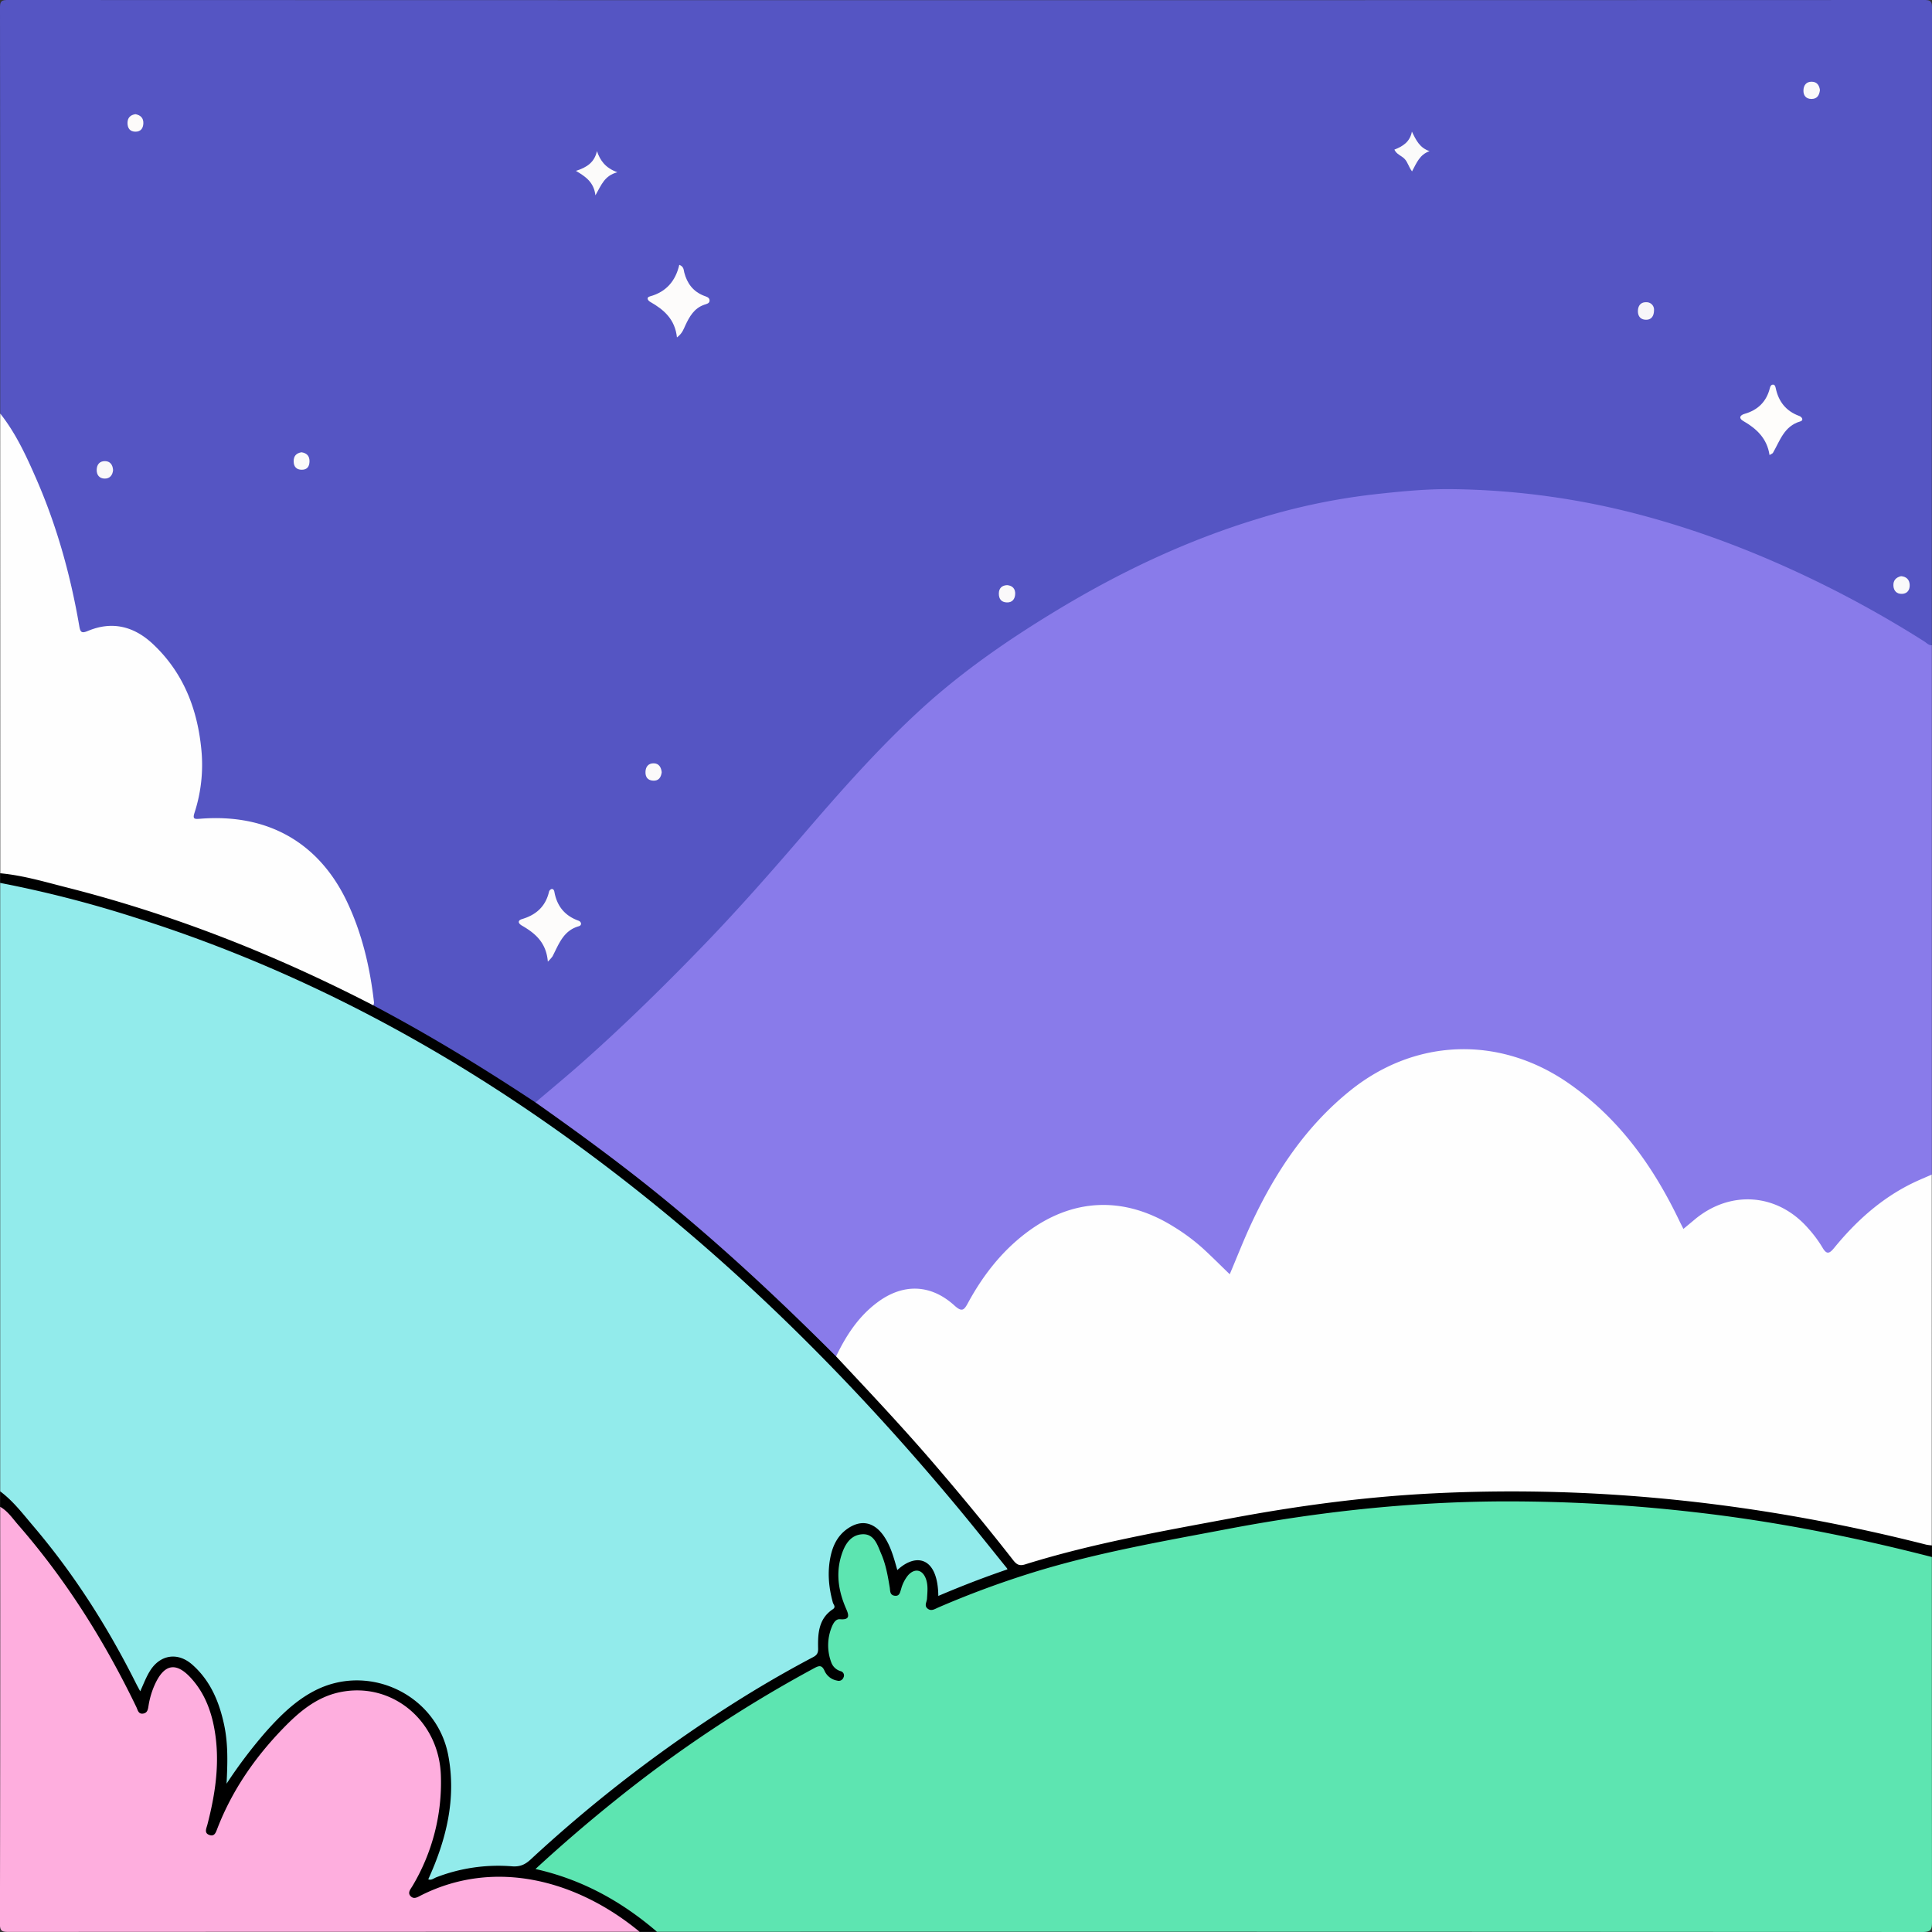 <svg xmlns="http://www.w3.org/2000/svg" viewBox="0 0 1000 1000"><rect x="0" y="0" width="1000" height="1000" fill="#333333" stroke="none"/><defs><style>.cls-1{fill:#5555c3;}.cls-2{fill:#897bea;}.cls-3{fill:#92ebeb;}.cls-4{fill:#5de5b1;}.cls-5{fill:#fefefe;}.cls-6{fill:#feaede;}.cls-7{fill:#fdfcfb;}.cls-8{fill:#fefdfb;}.cls-9{fill:#fcfbfa;}.cls-10{fill:#fbfbfa;}.cls-11{fill:#faf9fa;}.cls-12{fill:#f7f6f9;}.cls-13{fill:#f9f8f9;}.cls-14{fill:#f9f9fa;}.cls-15{fill:#fbfafa;}</style></defs><g id="Шар_2" data-name="Шар 2"><g id="Night_Sky" data-name="Night Sky"><path class="cls-1" d="M.11,214.05Q.11,109.11,0,4.17C0,.9.48,0,4,0Q500,.17,996,0c3.64,0,4,1,4,4.21q-.15,164.91-.08,329.82c-2,1.37-3.49-.2-4.94-1.12a541.86,541.86,0,0,0-48.21-27.4c-48.63-24.25-99.35-42.05-153.66-48.31-15.05-1.74-30.16-3.14-45.29-2.77a354.17,354.17,0,0,0-96.36,15.28c-42.84,13.24-82.3,33.32-120,57.41a426.17,426.17,0,0,0-82.71,69.65c-16.77,18-32.61,36.93-48.81,55.49-20.37,23.36-42,45.56-64.1,67.24-17.61,17.25-36,33.59-54.74,49.64a9,9,0,0,1-3.83,2.25c-2.55.06-4.3-1.64-6.18-2.93-24-16.45-49.17-31.06-74.71-45-1.59-.87-3.38-1.53-3.94-3.55-1.75-14.77-4.7-29.25-10-43.18-6.4-16.69-15.64-31.4-31-41.13-13.91-8.8-29.49-11.95-45.86-10.95-6.27.38-7-.35-5.43-6.59q9.54-37.75-11-70.88A59.9,59.9,0,0,0,75,331.78c-7.81-6.1-16.61-8-26.34-5-7.89,2.45-8,2.33-9.49-6a339.07,339.07,0,0,0-21.48-72.12A220.66,220.66,0,0,0,4.45,222.44,82.15,82.15,0,0,1,.11,214.05Z"/><path class="cls-2" d="M277.14,570.63c8.46-7.22,17.05-14.29,25.35-21.69,21.63-19.28,42.31-39.58,62.41-60.43,17.65-18.3,34.43-37.39,51-56.68,19.08-22.22,38.48-44.18,60-64,22.69-20.89,48.08-38.2,74.54-54,31.71-18.88,64.92-34.42,100.28-45.19A329.76,329.76,0,0,1,711,255.9c13.53-1.5,27.07-2.88,40.67-2.72a398.23,398.23,0,0,1,101.16,14.33c32.34,8.87,63.32,21.28,93.26,36.25A571.36,571.36,0,0,1,996,332c1.23.78,2.26,2.05,3.93,2V608c-1,2-3,2.53-4.83,3.3-17.57,7.53-31.39,19.9-43.78,34-4.8,5.49-5.78,5.58-9.87-.3a70.68,70.68,0,0,0-12.63-14c-15.32-12.84-36.1-11.09-50.45.94-7.22,6.05-7.4,6-11.47-2.23-11.65-23.52-26.38-44.71-47-61.41-20-16.22-42.54-25.55-68.6-23.89-19,1.21-35.88,8.57-50.7,20.36-18.37,14.6-32.48,32.78-43.82,53.26a301.27,301.27,0,0,0-17,37.2c-2.36,6.08-3.59,6.39-8.13,1.67-9.53-9.9-19.82-18.68-32.27-24.85-24.68-12.23-52.52-7.88-72.51,11.25a135.78,135.78,0,0,0-25.18,32.08c-2.87,5.17-3.59,5.21-8.19,1.47-14.47-11.75-28.35-11.34-42.23,1.18A69.83,69.83,0,0,0,438,694.76c-1.44,2.44-2.67,5-4.57,7.13-2.48,1-3.69-1-5-2.36-11.18-11.63-23-22.6-34.77-33.61q-31.32-29.29-65.09-55.75-23.34-18.34-47.74-35.25C279.3,573.82,277.23,573.06,277.14,570.63Z"/><path class="cls-3" d="M.11,771.92V457c2.22-1.73,4.54-.49,6.71,0a695,695,0,0,1,98.24,28.62,742,742,0,0,1,69.3,29.75A806.81,806.81,0,0,1,253.48,560a969.21,969.21,0,0,1,103.44,76.75c30.29,25.64,58.63,53.35,86,82,26.21,27.45,50.85,56.34,74.38,86.15,6.08,7.69,5.94,8.27-3.36,11.53-7.85,2.76-15.63,5.74-23.29,9-5.19,2.23-6.41,1.45-6.9-4.24a20.12,20.12,0,0,0-1.15-5.85c-2.41-6-7.84-7.78-13.39-4.37-5.36,3.29-5.78,3.17-7.45-3a43.8,43.8,0,0,0-4.23-10.11c-5.62-10-16.59-10.29-22.77-.6-4.62,7.25-5.06,15.35-4.09,23.63a19.87,19.87,0,0,0,.78,3.92c1.53,4.57,1.34,8.36-2.56,12.13s-4.3,9.75-4.19,15c.08,4-1.5,6.13-4.74,7.84A649.87,649.87,0,0,0,329.76,918,671.68,671.68,0,0,0,277,962.24c-3.75,3.52-7.57,5.68-13.31,5.1-12.07-1.2-23.89,1-35.36,5-.94.32-1.88.67-2.86.9-1.44.34-3.1,1-4.15-.47-.89-1.24.19-2.55.7-3.73a117,117,0,0,0,9.86-49.57c-.46-19.56-8.58-34.57-26.27-43.17-18.14-8.81-35.54-6.6-51.5,6C141,892.64,131,905.74,121.74,919.41c-1.18,1.73-2,4.83-4.28,4.24s-1.55-3.69-1.62-5.78c-.31-9.13.76-18.31-1.64-27.34s-6-17.63-12.38-24.79a22.63,22.63,0,0,0-6.15-5A12.35,12.35,0,0,0,79.05,865a55.16,55.16,0,0,0-3.34,6.71c-.73,1.61-1.08,4-3.18,4s-2.57-2.38-3.36-4A416.17,416.17,0,0,0,28.83,806.4,273.22,273.22,0,0,0,3.6,776.75,23.83,23.83,0,0,1,.11,771.92Z"/><path class="cls-4" d="M999.91,805.91q0,94.43.09,188.85c0,3.92-.44,5.24-5,5.24q-327.49-.22-655-.13a24.58,24.58,0,0,1-6.87-3.88c-15.65-11.93-32.56-21.39-51.82-26.17-1.57-.39-3.65-.48-4.15-2.29-.58-2,1.2-3.31,2.54-4.52,42.87-38.58,88.89-72.76,139.77-100.17,3.55-1.91,6.1-1.88,8.63,1.42,1.37,1.78,2.92,3.7,5.57,3.4.51-.53.51-1.08.12-1.38-8.24-6.35-6.77-14.84-5-23.28a7.47,7.47,0,0,1,4.9-5.92c3.4-1.08,3.28-3.08,2.2-5.79-3.51-8.75-4.55-17.68-1.67-26.86a18.39,18.39,0,0,1,6-9c5.08-4.15,10.5-3.31,14,2.24,3.7,5.88,5.41,12.49,6.87,19.19.44,2.06.38,4.34,2.13,6.14,1.83-.3,2-2,2.53-3.23a15.07,15.07,0,0,1,4.23-6.08c3.88-3.18,8.14-2.17,10.17,2.41,1.32,3,1.23,6.17,1.13,9.34-.21,6.38.24,6.65,6.33,4.19,10.81-4.36,21.64-8.65,32.66-12.5,31.58-11,64.28-17.34,97-23.79,31.71-6.27,63.59-11.49,95.78-14.51,13.22-1.24,26.53-1.89,39.83-2.5s26.62-1,39.92-.69c28.11.65,56.15,2.4,84.11,5.62a882.16,882.16,0,0,1,115.84,21.46C995.32,803.36,998.08,803.62,999.91,805.91Z"/><path class="cls-5" d="M432.74,702.11c5.15-10.78,11.53-20.62,21.27-27.91,13.28-10,27.67-9.66,40,1.53,3.93,3.57,5,2.42,7.06-1.42,7.55-13.88,17.1-26.24,29.73-35.91,24.08-18.42,51-19.54,76.74-3.43a102.73,102.73,0,0,1,15.2,11.32c4.64,4.27,9.1,8.74,13.77,13.26,3.78-8.89,7.3-18,11.42-26.75,12.29-26.21,28.06-49.87,50.89-68.27,34-27.42,78-28.65,113.88-3.28,25.79,18.2,43.3,42.93,56.7,71,.57,1.18,1.18,2.34,1.93,3.83,2-1.66,3.78-3.13,5.55-4.62,18.63-15.76,43.27-13.92,59.21,4.53a62.68,62.68,0,0,1,7.13,9.6c2.21,3.84,3.59,3.45,6.17.29,11.28-13.8,24.32-25.56,40.49-33.47,3.29-1.6,6.69-3,10-4.43V799.91c-2,1.6-4.16.64-6.21.14-33.52-8.15-67.29-15-101.53-19.27-19.63-2.48-39.31-4.52-59.1-5.58-19.6-1.05-39.19-2.2-58.83-1.86a770.82,770.82,0,0,0-123.08,11.54c-33.43,6-66.88,11.93-99.81,20.39-6.46,1.65-12.86,3.48-19.24,5.4-4.11,1.24-6.91.13-9.51-3.19q-20.81-26.55-43-52c-11.17-12.78-22.22-25.67-34.25-37.66-3.91-3.89-7.23-8.27-11-12.23A4.53,4.53,0,0,1,432.74,702.11Z"/><path class="cls-6" d="M331,999.87q-163.32,0-326.64.08c-3.46,0-4.41-.54-4.4-4.28Q.22,887.79.11,779.92c2.85-.51,4.15,1.8,5.67,3.38,10.18,10.6,19,22.27,27.56,34.19a407.57,407.57,0,0,1,37.17,63.17c.69,1.46,1.21,3.69,3,3.56,2.31-.17,2-2.7,2.48-4.37,1.29-4.87,2.93-9.57,6-13.63,3.67-4.86,7.89-5.69,13-2.52,6.27,3.85,9.74,9.93,12.63,16.35,7.41,16.5,6.73,33.67,4,51-.85,5.36-2.55,10.58-3.13,16.65,3.1-1.14,3.29-3.48,4.06-5.29,10.13-23.56,25.05-43.59,45.24-59.34,14.82-11.56,31.21-12.49,47.83-3.73,16,8.42,23,22.5,23.64,40a103.37,103.37,0,0,1-14,56.44c-.64,1.13-1.85,2.47-.88,3.62,1.18,1.4,2.82.33,4.12-.29a92.41,92.41,0,0,1,38.08-9.22,101.51,101.51,0,0,1,37.59,6.85A138.34,138.34,0,0,1,327.38,995C329,996.23,331.4,997.07,331,999.87Z"/><path class="cls-5" d="M.11,214.05C8.34,224.43,13.77,236.37,19,248.37c10.52,24.21,17.52,49.49,22,75.47.54,3.19,1,4.2,4.51,2.73,12.59-5.29,23.89-2.35,33.59,6.73,15.44,14.45,22.81,32.85,25,53.51a80.34,80.34,0,0,1-3.46,34c-1,3.14.06,3.19,2.69,3,36.32-3,62.23,13.34,76.27,42.91,7.87,16.58,11.94,34.15,14,52.27a4.12,4.12,0,0,1-.4,1.42c-2.76,1-4.83-.78-7-1.88a749.86,749.86,0,0,0-81.3-35.77A722.5,722.5,0,0,0,7.15,454.26c-2.41-.52-5-.53-7-2.26Z"/><path d="M.11,452c12,1.11,23.41,4.56,35,7.49,55.1,14,107.6,34.8,158.07,60.86,28.91,15.25,56.76,32.25,84,50.28,22,15.52,43.74,31.42,64.66,48.43,31.91,25.94,61.92,54,90.94,83.05,17.17,18.32,34.41,36.59,50.77,55.66,14,16.3,27.66,32.84,40.87,49.77,1.74,2.23,3.18,3.12,6.14,2.2C565.34,798.87,601.2,792.6,637,785.9c34.53-6.48,69.3-11.14,104.41-12.91,86.56-4.37,171.69,5.22,255.6,26.52a26,26,0,0,0,2.94.4v6c-40.31-10.37-81-18.44-122.44-23.16a844,844,0,0,0-101.13-5.63c-47.38.31-94.31,5.41-140.84,14.26-33.81,6.42-67.74,12.28-100.71,22.47A487.9,487.9,0,0,0,485.73,832c-1.81.78-3.67,2.16-5.59.62s-.42-3.4-.32-5.14c.2-3.48.66-7-.61-10.38-1.79-4.76-5.77-5.53-9.2-1.73a19.08,19.08,0,0,0-3.58,7.07c-.57,1.69-.78,3.87-3.36,3.51s-2.26-2.58-2.54-4.29c-1-5.92-2-11.84-4.4-17.36-2-4.64-3.62-10.67-10.06-10.15-6.21.49-9.05,5.84-10.68,11.25-2.82,9.34-1.31,18.45,2.54,27.24,1.45,3.3,2.18,5.92-3.11,5.47-2.09-.17-3.19,1.6-4,3.3a25.13,25.13,0,0,0-.57,19,7.27,7.27,0,0,0,4.93,4.6,2.27,2.27,0,0,1,1.41,3.24,2.59,2.59,0,0,1-3.25,1.63,8.72,8.72,0,0,1-6.53-5c-1.5-3.51-3.23-2.59-5.69-1.27a675.14,675.14,0,0,0-102.53,68.16C304.6,943,291,954.66,277.16,967.4c24.19,5.42,44.65,16.82,62.88,32.47h-9C299,973.38,256.46,961.68,218,981c-1.77.89-3.71,2.28-5.47.45s.06-3.7,1-5.32a104.42,104.42,0,0,0,14.68-56.67c-.66-28.68-25.27-49.19-52.25-43.59-12.1,2.51-21.11,10.15-29.41,18.72-14.61,15.08-26.37,32.06-34,51.72-.8,2.06-1.46,4.55-4.35,3.4-2.64-1-1.32-3.46-.87-5.23,4.56-17.56,7-35.22,2.89-53.25C108.28,883,105,875.51,99.33,869.1,91.33,860,85,861,80,872.23a42.53,42.53,0,0,0-3.09,10.48c-.29,1.78-.45,3.84-2.76,4.23-2.56.44-2.85-1.9-3.59-3.41-16.4-34-36.3-65.74-61.14-94.25-2.89-3.31-5.36-7.1-9.32-9.36v-8C6.94,777,12,783.78,17.47,790.18c21,24.75,38.27,51.92,52.8,80.88.73,1.45,1.52,2.88,2.3,4.35,1.68-3.59,3-7.23,5-10.45,5.28-8.59,14.47-10,22-3.3,9.36,8.28,13.93,19.27,16.46,31.21,2.12,10,1.75,20.1,1.24,30.37A247.93,247.93,0,0,1,137.93,896c7.37-8.22,15.18-15.92,25.14-21,28.22-14.42,63,2.35,68.94,33.52,4.27,22.52-1,43.71-10.34,64.19,1.5.69,2.79-.47,4.11-1a89,89,0,0,1,39.2-5.71c4.1.33,6.77-.86,9.64-3.5a728.93,728.93,0,0,1,110.6-84.36q17.38-10.76,35.47-20.32c1.95-1,2.82-2,2.77-4.48-.18-7.72.16-15.46,7.62-20.41,1.8-1.19.25-2.42,0-3.48-2.26-8.16-2.92-16.38-1-24.67,1.21-5.13,3.53-9.7,7.86-13,7.18-5.43,14.13-4.31,19.33,3,3.79,5.37,5.4,11.63,7.18,17.88,9.86-9.17,21-6.62,21.22,13.39,11.73-5,23.41-9.53,35.95-13.81-8.84-10.93-17.29-21.6-26-32.07-45.59-54.77-95.05-105.73-150-151.2C262.91,560.7,172,507,69.12,474.67A600.72,600.72,0,0,0,.11,457Z"/><path class="cls-7" d="M350.39,174.66c-1-9.45-6.8-14.4-13.79-18.38-1.4-.79-2.16-2.34-.24-2.86,8.48-2.31,13.32-8,15.24-16.35,2.39.93,2.22,2.58,2.58,4,1.46,5.63,4.6,9.83,10.15,12,1.2.48,2.82.78,2.94,2.32.12,1.7-1.64,1.95-2.78,2.35-5.21,1.83-7.6,6.07-9.76,10.68C353.84,170.3,353.26,172.47,350.39,174.66Z"/><path class="cls-7" d="M283.56,497.74c-.81-9.93-6.59-14.71-13.41-18.65-2.06-1.19-2.29-2.68.1-3.39,7.3-2.18,12.16-6.56,13.92-14.14a2.12,2.12,0,0,1,1.22-1.37c1-.26,1.43.67,1.57,1.48,1.33,7.33,5.36,12.32,12.46,14.87,1.54.55,1.93,2.38.11,2.9-8,2.28-10.29,9.31-13.56,15.6A22.36,22.36,0,0,1,283.56,497.74Z"/><path class="cls-8" d="M915.91,235.53c-1.28-8.62-6.72-13.66-13.58-17.61-2.53-1.45-1.75-3,.61-3.69,7-2,11.44-6.38,13.18-13.49.19-.78.63-1.65,1.58-1.66s1.23,1,1.4,1.75c1.45,7,5.34,12,12.22,14.48,1.36.49,2.47,2.25.49,2.82-8.37,2.42-10.5,10-14.16,16.31C917.51,234.69,917.11,234.79,915.91,235.53Z"/><path class="cls-9" d="M319.55,89.16c-6.67,1.76-8.25,6.51-11.35,11.94-.83-6.64-4.76-9.52-10.11-12.66,5.81-1.8,9.67-4.57,10.88-10.23C310.71,83.22,313.35,86.89,319.55,89.16Z"/><path class="cls-10" d="M730.87,88.71c-1.84-2.43-2.2-4.81-3.92-6.53s-4.05-2.25-5.22-4.73c4.36-1.7,8.06-4,9.07-9.34,2.11,4.41,4.06,8.46,9.15,10.12C734.85,80,733.24,84.28,730.87,88.71Z"/><path class="cls-11" d="M942,46.6c-.35,2.88-1.55,4.63-4.42,4.62s-4.2-1.88-4.12-4.47,1.46-4.5,4.3-4.45S941.67,44.29,942,46.6Z"/><path class="cls-12" d="M856.11,160.64c-.06,3.24-1.59,4.94-4.26,4.86s-4.14-1.82-4.06-4.63,1.63-4.52,4.27-4.43A3.85,3.85,0,0,1,856.11,160.64Z"/><path class="cls-11" d="M521.26,302.86c2.91.23,4.3,2,4.2,4.58s-1.48,4.5-4.35,4.38S517,310,517,307.24,518.55,303,521.26,302.86Z"/><path class="cls-13" d="M58.53,243.29c-.22,2.71-1.74,4.48-4.38,4.43s-4.19-1.81-4.1-4.61,1.6-4.46,4.31-4.43S58.35,240.66,58.53,243.29Z"/><path class="cls-14" d="M984,298.22c2.71.26,4.32,1.73,4.45,4.42s-1.18,4.63-3.95,4.74-4.35-1.59-4.48-4.27S981.37,298.82,984,298.22Z"/><path class="cls-15" d="M342.5,399.69c-.34,2.66-1.52,4.52-4.4,4.38s-4.1-1.91-4-4.61,1.59-4.42,4.3-4.37S342.23,397.21,342.5,399.69Z"/><path class="cls-15" d="M156.05,234.1c2.63.38,4.15,1.82,4.15,4.56s-1.16,4.49-4,4.48-4.18-1.65-4.2-4.37S153.36,234.53,156.05,234.1Z"/><path class="cls-9" d="M70.11,59.1c2.66.49,4.17,2,4.09,4.69S72.78,68.22,70,68.16s-4-1.84-4-4.53S67.5,59.48,70.11,59.1Z"/></g></g></svg>